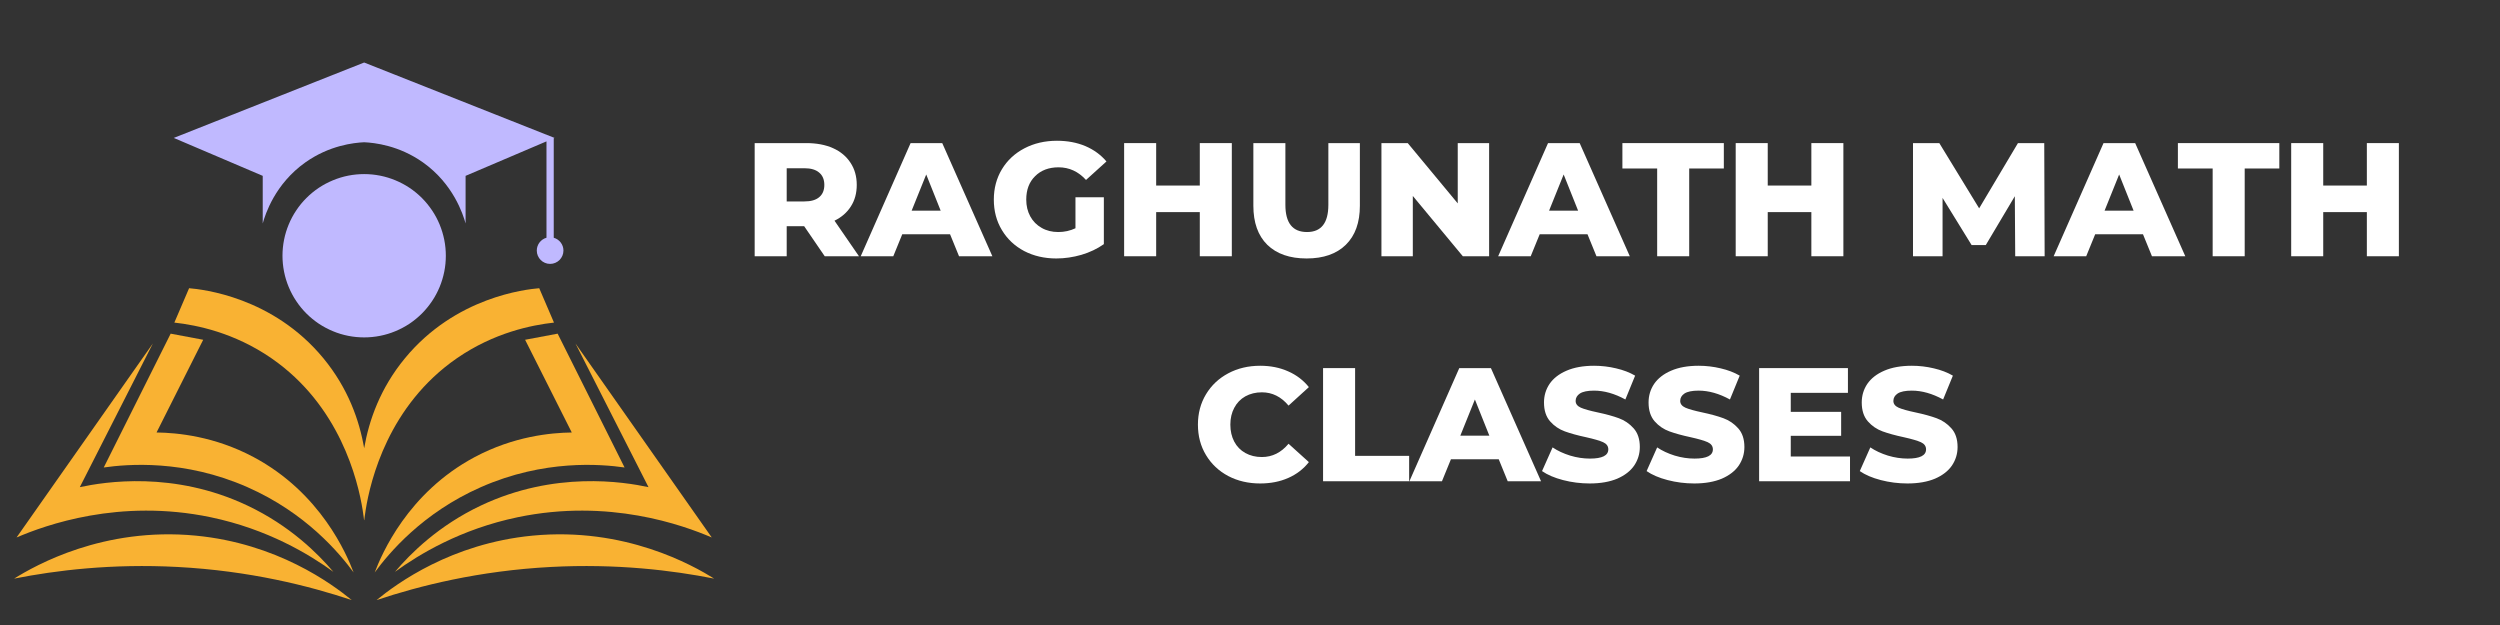 <svg xmlns="http://www.w3.org/2000/svg" xmlns:xlink="http://www.w3.org/1999/xlink" width="400" viewBox="0 0 300 75" height="100" preserveAspectRatio="xMidYMid meet"><rect x="0" y="0" width="300" height="75" fill="#333333" stroke="none"/><defs><g></g><clipPath id="dfe2d6ebdc"><rect x="0" width="202" y="0" height="51"></rect></clipPath><clipPath id="b773161437"><path d="M 20 7.5 L 68 7.5 L 68 32 L 20 32 Z M 20 7.5 " clip-rule="nonzero"></path></clipPath><clipPath id="135aa092f3"><path d="M 1.668 41 L 41 41 L 41 69 L 1.668 69 Z M 1.668 41 " clip-rule="nonzero"></path></clipPath><clipPath id="5f4d81fa97"><path d="M 1.668 64 L 43 64 L 43 72 L 1.668 72 Z M 1.668 64 " clip-rule="nonzero"></path></clipPath><clipPath id="29dab3ce13"><path d="M 47 41 L 85.668 41 L 85.668 69 L 47 69 Z M 47 41 " clip-rule="nonzero"></path></clipPath><clipPath id="ea8863ea33"><path d="M 45 64 L 85.668 64 L 85.668 72 L 45 72 Z M 45 64 " clip-rule="nonzero"></path></clipPath></defs><g transform="matrix(1, 0, 0, 1, 88, 12)"><g clip-path="url(#dfe2d6ebdc)"><g fill="#ffffff" fill-opacity="1"><g transform="translate(1.201, 18.75)"><g><path d="M 7.297 -3.609 L 5.203 -3.609 L 5.203 0 L 1.359 0 L 1.359 -13.578 L 7.562 -13.578 C 8.789 -13.578 9.859 -13.375 10.766 -12.969 C 11.672 -12.562 12.367 -11.977 12.859 -11.219 C 13.359 -10.469 13.609 -9.582 13.609 -8.562 C 13.609 -7.57 13.375 -6.711 12.906 -5.984 C 12.445 -5.254 11.789 -4.68 10.938 -4.266 L 13.875 0 L 9.766 0 Z M 9.719 -8.562 C 9.719 -9.195 9.516 -9.688 9.109 -10.031 C 8.711 -10.383 8.117 -10.562 7.328 -10.562 L 5.203 -10.562 L 5.203 -6.578 L 7.328 -6.578 C 8.117 -6.578 8.711 -6.75 9.109 -7.094 C 9.516 -7.438 9.719 -7.926 9.719 -8.562 Z M 9.719 -8.562 "></path></g></g></g><g fill="#ffffff" fill-opacity="1"><g transform="translate(15.553, 18.75)"><g><path d="M 10.453 -2.641 L 4.719 -2.641 L 3.641 0 L -0.266 0 L 5.719 -13.578 L 9.516 -13.578 L 15.531 0 L 11.531 0 Z M 9.328 -5.469 L 7.594 -9.812 L 5.844 -5.469 Z M 9.328 -5.469 "></path></g></g></g><g fill="#ffffff" fill-opacity="1"><g transform="translate(30.603, 18.75)"><g><path d="M 10.453 -7.078 L 13.859 -7.078 L 13.859 -1.453 C 13.078 -0.898 12.18 -0.473 11.172 -0.172 C 10.172 0.117 9.164 0.266 8.156 0.266 C 6.727 0.266 5.441 -0.031 4.297 -0.625 C 3.16 -1.227 2.27 -2.066 1.625 -3.141 C 0.977 -4.211 0.656 -5.43 0.656 -6.797 C 0.656 -8.148 0.977 -9.363 1.625 -10.438 C 2.27 -11.508 3.172 -12.348 4.328 -12.953 C 5.484 -13.555 6.785 -13.859 8.234 -13.859 C 9.492 -13.859 10.629 -13.645 11.641 -13.219 C 12.648 -12.789 13.492 -12.176 14.172 -11.375 L 11.719 -9.156 C 10.801 -10.164 9.703 -10.672 8.422 -10.672 C 7.254 -10.672 6.316 -10.316 5.609 -9.609 C 4.898 -8.91 4.547 -7.973 4.547 -6.797 C 4.547 -6.047 4.707 -5.375 5.031 -4.781 C 5.352 -4.195 5.805 -3.738 6.391 -3.406 C 6.973 -3.07 7.641 -2.906 8.391 -2.906 C 9.117 -2.906 9.805 -3.055 10.453 -3.359 Z M 10.453 -7.078 "></path></g></g></g><g fill="#ffffff" fill-opacity="1"><g transform="translate(45.537, 18.75)"><g><path d="M 14.281 -13.578 L 14.281 0 L 10.438 0 L 10.438 -5.297 L 5.203 -5.297 L 5.203 0 L 1.359 0 L 1.359 -13.578 L 5.203 -13.578 L 5.203 -8.484 L 10.438 -8.484 L 10.438 -13.578 Z M 14.281 -13.578 "></path></g></g></g><g fill="#ffffff" fill-opacity="1"><g transform="translate(61.169, 18.75)"><g><path d="M 7.625 0.266 C 5.602 0.266 4.031 -0.281 2.906 -1.375 C 1.789 -2.477 1.234 -4.039 1.234 -6.062 L 1.234 -13.578 L 5.078 -13.578 L 5.078 -6.172 C 5.078 -3.992 5.941 -2.906 7.672 -2.906 C 9.379 -2.906 10.234 -3.992 10.234 -6.172 L 10.234 -13.578 L 14.016 -13.578 L 14.016 -6.062 C 14.016 -4.039 13.453 -2.477 12.328 -1.375 C 11.211 -0.281 9.645 0.266 7.625 0.266 Z M 7.625 0.266 "></path></g></g></g><g fill="#ffffff" fill-opacity="1"><g transform="translate(76.413, 18.75)"><g><path d="M 14.281 -13.578 L 14.281 0 L 11.125 0 L 5.125 -7.234 L 5.125 0 L 1.359 0 L 1.359 -13.578 L 4.516 -13.578 L 10.516 -6.344 L 10.516 -13.578 Z M 14.281 -13.578 "></path></g></g></g><g fill="#ffffff" fill-opacity="1"><g transform="translate(92.045, 18.75)"><g><path d="M 10.453 -2.641 L 4.719 -2.641 L 3.641 0 L -0.266 0 L 5.719 -13.578 L 9.516 -13.578 L 15.531 0 L 11.531 0 Z M 9.328 -5.469 L 7.594 -9.812 L 5.844 -5.469 Z M 9.328 -5.469 "></path></g></g></g><g fill="#ffffff" fill-opacity="1"><g transform="translate(106.61, 18.75)"><g><path d="M 4.25 -10.531 L 0.078 -10.531 L 0.078 -13.578 L 12.25 -13.578 L 12.25 -10.531 L 8.094 -10.531 L 8.094 0 L 4.25 0 Z M 4.25 -10.531 "></path></g></g></g><g fill="#ffffff" fill-opacity="1"><g transform="translate(118.925, 18.75)"><g><path d="M 14.281 -13.578 L 14.281 0 L 10.438 0 L 10.438 -5.297 L 5.203 -5.297 L 5.203 0 L 1.359 0 L 1.359 -13.578 L 5.203 -13.578 L 5.203 -8.484 L 10.438 -8.484 L 10.438 -13.578 Z M 14.281 -13.578 "></path></g></g></g><g fill="#ffffff" fill-opacity="1"><g transform="translate(134.557, 18.75)"><g></g></g></g><g fill="#ffffff" fill-opacity="1"><g transform="translate(140.201, 18.75)"><g><path d="M 13.625 0 L 13.578 -7.203 L 10.094 -1.344 L 8.391 -1.344 L 4.906 -7 L 4.906 0 L 1.359 0 L 1.359 -13.578 L 4.516 -13.578 L 9.297 -5.75 L 13.953 -13.578 L 17.109 -13.578 L 17.156 0 Z M 13.625 0 "></path></g></g></g><g fill="#ffffff" fill-opacity="1"><g transform="translate(158.704, 18.75)"><g><path d="M 10.453 -2.641 L 4.719 -2.641 L 3.641 0 L -0.266 0 L 5.719 -13.578 L 9.516 -13.578 L 15.531 0 L 11.531 0 Z M 9.328 -5.469 L 7.594 -9.812 L 5.844 -5.469 Z M 9.328 -5.469 "></path></g></g></g><g fill="#ffffff" fill-opacity="1"><g transform="translate(173.269, 18.75)"><g><path d="M 4.25 -10.531 L 0.078 -10.531 L 0.078 -13.578 L 12.25 -13.578 L 12.25 -10.531 L 8.094 -10.531 L 8.094 0 L 4.25 0 Z M 4.25 -10.531 "></path></g></g></g><g fill="#ffffff" fill-opacity="1"><g transform="translate(185.584, 18.75)"><g><path d="M 14.281 -13.578 L 14.281 0 L 10.438 0 L 10.438 -5.297 L 5.203 -5.297 L 5.203 0 L 1.359 0 L 1.359 -13.578 L 5.203 -13.578 L 5.203 -8.484 L 10.438 -8.484 L 10.438 -13.578 Z M 14.281 -13.578 "></path></g></g></g><g fill="#ffffff" fill-opacity="1"><g transform="translate(55.095, 45.75)"><g><path d="M 8.125 0.266 C 6.707 0.266 5.43 -0.031 4.297 -0.625 C 3.16 -1.227 2.27 -2.066 1.625 -3.141 C 0.977 -4.211 0.656 -5.43 0.656 -6.797 C 0.656 -8.148 0.977 -9.363 1.625 -10.438 C 2.27 -11.508 3.16 -12.348 4.297 -12.953 C 5.43 -13.555 6.707 -13.859 8.125 -13.859 C 9.375 -13.859 10.492 -13.633 11.484 -13.188 C 12.484 -12.75 13.312 -12.117 13.969 -11.297 L 11.531 -9.078 C 10.645 -10.141 9.578 -10.672 8.328 -10.672 C 7.586 -10.672 6.926 -10.508 6.344 -10.188 C 5.77 -9.863 5.328 -9.406 5.016 -8.812 C 4.703 -8.227 4.547 -7.555 4.547 -6.797 C 4.547 -6.023 4.703 -5.344 5.016 -4.75 C 5.328 -4.164 5.77 -3.711 6.344 -3.391 C 6.926 -3.066 7.586 -2.906 8.328 -2.906 C 9.578 -2.906 10.645 -3.438 11.531 -4.5 L 13.969 -2.297 C 13.312 -1.461 12.484 -0.828 11.484 -0.391 C 10.492 0.047 9.375 0.266 8.125 0.266 Z M 8.125 0.266 "></path></g></g></g><g fill="#ffffff" fill-opacity="1"><g transform="translate(69.409, 45.75)"><g><path d="M 1.359 -13.578 L 5.203 -13.578 L 5.203 -3.047 L 11.688 -3.047 L 11.688 0 L 1.359 0 Z M 1.359 -13.578 "></path></g></g></g><g fill="#ffffff" fill-opacity="1"><g transform="translate(81.394, 45.75)"><g><path d="M 10.453 -2.641 L 4.719 -2.641 L 3.641 0 L -0.266 0 L 5.719 -13.578 L 9.516 -13.578 L 15.531 0 L 11.531 0 Z M 9.328 -5.469 L 7.594 -9.812 L 5.844 -5.469 Z M 9.328 -5.469 "></path></g></g></g><g fill="#ffffff" fill-opacity="1"><g transform="translate(96.638, 45.75)"><g><path d="M 6.125 0.266 C 5.031 0.266 3.961 0.129 2.922 -0.141 C 1.891 -0.41 1.051 -0.77 0.406 -1.219 L 1.672 -4.062 C 2.273 -3.656 2.977 -3.328 3.781 -3.078 C 4.582 -2.836 5.375 -2.719 6.156 -2.719 C 7.625 -2.719 8.359 -3.086 8.359 -3.828 C 8.359 -4.211 8.148 -4.5 7.734 -4.688 C 7.316 -4.875 6.641 -5.07 5.703 -5.281 C 4.68 -5.5 3.828 -5.734 3.141 -5.984 C 2.453 -6.234 1.863 -6.633 1.375 -7.188 C 0.883 -7.75 0.641 -8.504 0.641 -9.453 C 0.641 -10.273 0.863 -11.02 1.312 -11.688 C 1.77 -12.352 2.445 -12.879 3.344 -13.266 C 4.25 -13.66 5.352 -13.859 6.656 -13.859 C 7.551 -13.859 8.43 -13.754 9.297 -13.547 C 10.16 -13.348 10.922 -13.055 11.578 -12.672 L 10.406 -9.812 C 9.113 -10.52 7.859 -10.875 6.641 -10.875 C 5.867 -10.875 5.305 -10.758 4.953 -10.531 C 4.609 -10.301 4.438 -10.004 4.438 -9.641 C 4.438 -9.285 4.645 -9.016 5.062 -8.828 C 5.477 -8.648 6.145 -8.461 7.062 -8.266 C 8.094 -8.047 8.945 -7.812 9.625 -7.562 C 10.312 -7.312 10.898 -6.91 11.391 -6.359 C 11.891 -5.805 12.141 -5.055 12.141 -4.109 C 12.141 -3.297 11.914 -2.555 11.469 -1.891 C 11.02 -1.234 10.344 -0.707 9.438 -0.312 C 8.531 0.07 7.426 0.266 6.125 0.266 Z M 6.125 0.266 "></path></g></g></g><g fill="#ffffff" fill-opacity="1"><g transform="translate(109.187, 45.75)"><g><path d="M 6.125 0.266 C 5.031 0.266 3.961 0.129 2.922 -0.141 C 1.891 -0.41 1.051 -0.77 0.406 -1.219 L 1.672 -4.062 C 2.273 -3.656 2.977 -3.328 3.781 -3.078 C 4.582 -2.836 5.375 -2.719 6.156 -2.719 C 7.625 -2.719 8.359 -3.086 8.359 -3.828 C 8.359 -4.211 8.148 -4.5 7.734 -4.688 C 7.316 -4.875 6.641 -5.07 5.703 -5.281 C 4.68 -5.5 3.828 -5.734 3.141 -5.984 C 2.453 -6.234 1.863 -6.633 1.375 -7.188 C 0.883 -7.75 0.641 -8.504 0.641 -9.453 C 0.641 -10.273 0.863 -11.02 1.312 -11.688 C 1.77 -12.352 2.445 -12.879 3.344 -13.266 C 4.25 -13.66 5.352 -13.859 6.656 -13.859 C 7.551 -13.859 8.43 -13.754 9.297 -13.547 C 10.16 -13.348 10.922 -13.055 11.578 -12.672 L 10.406 -9.812 C 9.113 -10.52 7.859 -10.875 6.641 -10.875 C 5.867 -10.875 5.305 -10.758 4.953 -10.531 C 4.609 -10.301 4.438 -10.004 4.438 -9.641 C 4.438 -9.285 4.645 -9.016 5.062 -8.828 C 5.477 -8.648 6.145 -8.461 7.062 -8.266 C 8.094 -8.047 8.945 -7.812 9.625 -7.562 C 10.312 -7.312 10.898 -6.91 11.391 -6.359 C 11.891 -5.805 12.141 -5.055 12.141 -4.109 C 12.141 -3.297 11.914 -2.555 11.469 -1.891 C 11.02 -1.234 10.344 -0.707 9.438 -0.312 C 8.531 0.07 7.426 0.266 6.125 0.266 Z M 6.125 0.266 "></path></g></g></g><g fill="#ffffff" fill-opacity="1"><g transform="translate(121.735, 45.75)"><g><path d="M 12.266 -2.969 L 12.266 0 L 1.359 0 L 1.359 -13.578 L 12.016 -13.578 L 12.016 -10.609 L 5.156 -10.609 L 5.156 -8.328 L 11.203 -8.328 L 11.203 -5.453 L 5.156 -5.453 L 5.156 -2.969 Z M 12.266 -2.969 "></path></g></g></g><g fill="#ffffff" fill-opacity="1"><g transform="translate(134.768, 45.75)"><g><path d="M 6.125 0.266 C 5.031 0.266 3.961 0.129 2.922 -0.141 C 1.891 -0.41 1.051 -0.77 0.406 -1.219 L 1.672 -4.062 C 2.273 -3.656 2.977 -3.328 3.781 -3.078 C 4.582 -2.836 5.375 -2.719 6.156 -2.719 C 7.625 -2.719 8.359 -3.086 8.359 -3.828 C 8.359 -4.211 8.148 -4.5 7.734 -4.688 C 7.316 -4.875 6.641 -5.07 5.703 -5.281 C 4.68 -5.5 3.828 -5.734 3.141 -5.984 C 2.453 -6.234 1.863 -6.633 1.375 -7.188 C 0.883 -7.75 0.641 -8.504 0.641 -9.453 C 0.641 -10.273 0.863 -11.02 1.312 -11.688 C 1.77 -12.352 2.445 -12.879 3.344 -13.266 C 4.25 -13.66 5.352 -13.859 6.656 -13.859 C 7.551 -13.859 8.43 -13.754 9.297 -13.547 C 10.16 -13.348 10.922 -13.055 11.578 -12.672 L 10.406 -9.812 C 9.113 -10.52 7.859 -10.875 6.641 -10.875 C 5.867 -10.875 5.305 -10.758 4.953 -10.531 C 4.609 -10.301 4.438 -10.004 4.438 -9.641 C 4.438 -9.285 4.645 -9.016 5.062 -8.828 C 5.477 -8.648 6.145 -8.461 7.062 -8.266 C 8.094 -8.047 8.945 -7.812 9.625 -7.562 C 10.312 -7.312 10.898 -6.91 11.391 -6.359 C 11.891 -5.805 12.141 -5.055 12.141 -4.109 C 12.141 -3.297 11.914 -2.555 11.469 -1.891 C 11.02 -1.234 10.344 -0.707 9.438 -0.312 C 8.531 0.07 7.426 0.266 6.125 0.266 Z M 6.125 0.266 "></path></g></g></g></g></g><path fill="#c0b9ff" d="M 53.5 30.691 C 53.5 31.332 53.438 31.969 53.312 32.602 C 53.184 33.234 53 33.844 52.754 34.441 C 52.508 35.035 52.207 35.598 51.848 36.133 C 51.488 36.668 51.082 37.164 50.629 37.621 C 50.172 38.074 49.68 38.48 49.145 38.84 C 48.609 39.195 48.043 39.496 47.449 39.742 C 46.855 39.992 46.242 40.176 45.609 40.301 C 44.98 40.426 44.344 40.488 43.699 40.488 C 43.055 40.488 42.418 40.426 41.785 40.301 C 41.156 40.176 40.543 39.992 39.949 39.742 C 39.355 39.496 38.789 39.195 38.254 38.84 C 37.719 38.48 37.223 38.074 36.77 37.621 C 36.312 37.164 35.906 36.668 35.551 36.133 C 35.191 35.598 34.891 35.035 34.645 34.441 C 34.398 33.844 34.211 33.234 34.086 32.602 C 33.961 31.969 33.898 31.332 33.898 30.691 C 33.898 30.047 33.961 29.41 34.086 28.777 C 34.211 28.148 34.398 27.535 34.645 26.938 C 34.891 26.344 35.191 25.781 35.551 25.246 C 35.906 24.711 36.312 24.215 36.77 23.758 C 37.223 23.305 37.719 22.898 38.254 22.539 C 38.789 22.184 39.355 21.883 39.949 21.637 C 40.543 21.391 41.156 21.203 41.785 21.078 C 42.418 20.953 43.055 20.891 43.699 20.891 C 44.344 20.891 44.98 20.953 45.609 21.078 C 46.242 21.203 46.855 21.391 47.449 21.637 C 48.043 21.883 48.609 22.184 49.145 22.539 C 49.68 22.898 50.172 23.305 50.629 23.758 C 51.082 24.215 51.488 24.711 51.848 25.246 C 52.207 25.781 52.508 26.344 52.754 26.938 C 53 27.535 53.184 28.148 53.312 28.777 C 53.438 29.41 53.5 30.047 53.5 30.691 Z M 53.5 30.691 " fill-opacity="1" fill-rule="nonzero"></path><g clip-path="url(#b773161437)"><path fill="#c0b9ff" d="M 66.449 28.531 L 66.449 16.59 C 66.484 16.578 66.516 16.566 66.547 16.551 C 58.93 13.535 51.316 10.52 43.703 7.504 C 43.703 7.5 43.703 7.5 43.703 7.5 C 43.703 7.5 43.699 7.5 43.699 7.5 C 43.699 7.5 43.695 7.5 43.695 7.5 C 43.695 7.5 43.695 7.5 43.695 7.504 C 36.082 10.52 28.465 13.535 20.852 16.551 C 24.41 18.066 27.969 19.582 31.527 21.102 C 31.527 23.004 31.527 24.91 31.527 26.816 C 31.836 25.711 32.992 22.082 36.633 19.496 C 39.527 17.441 42.461 17.129 43.699 17.07 C 44.938 17.129 47.871 17.441 50.766 19.496 C 54.402 22.082 55.562 25.711 55.871 26.816 C 55.871 24.91 55.871 23.004 55.871 21.102 C 59.105 19.723 62.344 18.344 65.578 16.965 L 65.578 28.527 C 64.906 28.719 64.414 29.336 64.414 30.066 C 64.414 30.949 65.129 31.668 66.012 31.668 C 66.898 31.668 67.613 30.949 67.613 30.066 C 67.613 29.336 67.121 28.719 66.449 28.531 Z M 66.449 28.531 " fill-opacity="1" fill-rule="nonzero"></path></g><path fill="#f9b233" d="M 30.426 54.848 C 25.723 52.344 21.289 51.93 18.785 51.898 C 20.652 48.191 22.52 44.484 24.383 40.773 C 23.082 40.527 21.781 40.285 20.48 40.039 C 17.805 45.391 15.125 50.746 12.449 56.098 C 15.281 55.695 22.094 55.109 29.688 58.457 C 36.707 61.547 40.738 66.383 42.434 68.695 C 41.605 66.52 38.484 59.137 30.426 54.848 Z M 30.426 54.848 " fill-opacity="1" fill-rule="nonzero"></path><g clip-path="url(#135aa092f3)"><path fill="#f9b233" d="M 25.27 62.066 C 32.129 63.496 37.125 66.531 40.004 68.621 C 38.117 66.398 34.777 63.074 29.691 60.668 C 20.84 56.477 12.551 57.824 9.578 58.457 C 12.5 52.711 15.422 46.965 18.344 41.215 C 12.891 48.977 7.441 56.738 1.988 64.496 C 5.453 63.016 14.324 59.785 25.27 62.066 Z M 25.27 62.066 " fill-opacity="1" fill-rule="nonzero"></path></g><g clip-path="url(#5f4d81fa97)"><path fill="#f9b233" d="M 1.695 69.434 C 6.723 68.438 13.426 67.617 21.289 68.035 C 29.93 68.492 37.07 70.293 42.215 72.012 C 39.773 70.016 33.234 65.215 23.5 64.277 C 12.41 63.207 4.254 67.84 1.695 69.434 Z M 1.695 69.434 " fill-opacity="1" fill-rule="nonzero"></path></g><path fill="#f9b233" d="M 43.758 62.043 C 43.797 61.816 43.84 61.527 43.883 61.18 C 44.457 57.613 46.625 48.648 54.836 42.984 C 59.297 39.906 63.801 39.008 66.477 38.711 C 65.887 37.336 65.297 35.961 64.707 34.586 C 63.121 34.723 54.684 35.613 48.598 42.984 C 45.633 46.578 44.27 50.445 43.699 53.793 C 43.129 50.445 41.766 46.578 38.801 42.984 C 32.715 35.613 24.277 34.723 22.691 34.586 C 22.102 35.961 21.512 37.336 20.922 38.711 C 23.598 39.008 28.102 39.906 32.562 42.984 C 40.773 48.648 42.941 57.613 43.516 61.18 C 43.559 61.527 43.602 61.816 43.641 62.043 C 43.66 62.199 43.676 62.332 43.688 62.434 C 43.691 62.414 43.695 62.395 43.699 62.371 C 43.703 62.395 43.707 62.414 43.711 62.434 C 43.723 62.332 43.738 62.199 43.758 62.043 Z M 43.758 62.043 " fill-opacity="1" fill-rule="nonzero"></path><path fill="#f9b233" d="M 57.707 58.457 C 65.305 55.109 72.117 55.695 74.949 56.098 C 72.27 50.746 69.594 45.391 66.918 40.039 C 65.617 40.285 64.316 40.527 63.012 40.773 C 64.879 44.484 66.746 48.191 68.613 51.898 C 66.105 51.93 61.676 52.344 56.973 54.844 C 48.914 59.137 45.793 66.52 44.965 68.695 C 46.66 66.383 50.691 61.547 57.707 58.457 Z M 57.707 58.457 " fill-opacity="1" fill-rule="nonzero"></path><g clip-path="url(#29dab3ce13)"><path fill="#f9b233" d="M 57.707 60.664 C 52.621 63.074 49.281 66.398 47.395 68.621 C 50.273 66.531 55.266 63.496 62.129 62.066 C 73.074 59.785 81.945 63.016 85.41 64.496 C 79.957 56.738 74.508 48.977 69.055 41.215 C 71.977 46.961 74.898 52.707 77.82 58.457 C 74.848 57.824 66.559 56.477 57.707 60.664 Z M 57.707 60.664 " fill-opacity="1" fill-rule="nonzero"></path></g><g clip-path="url(#ea8863ea33)"><path fill="#f9b233" d="M 63.898 64.277 C 54.164 65.215 47.625 70.016 45.184 72.012 C 50.328 70.293 57.465 68.492 66.105 68.035 C 73.973 67.617 80.672 68.438 85.703 69.434 C 83.145 67.84 74.988 63.207 63.898 64.277 Z M 63.898 64.277 " fill-opacity="1" fill-rule="nonzero"></path></g></svg>